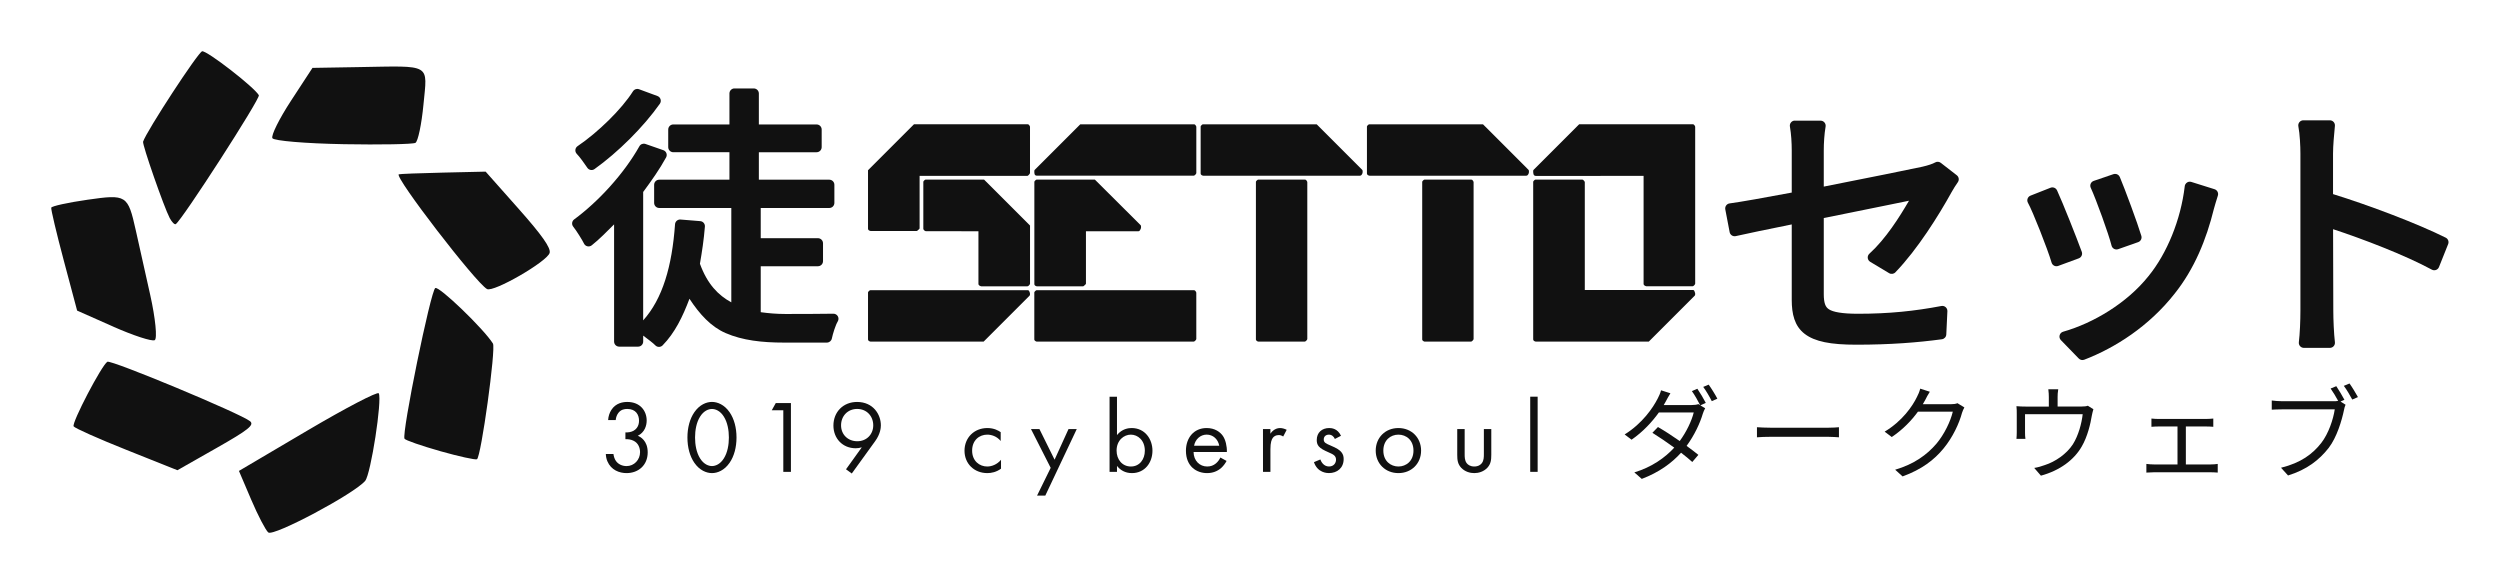 <?xml version="1.0" encoding="UTF-8"?>
<svg width="488" height="114" fill="#111111" version="1.1" viewBox="0 0 129.12 30.162" xmlns="http://www.w3.org/2000/svg">
 <g transform="matrix(1.151 0 0 1.151 1.123 1.123)">
  <path d="m18.777 19.267c-0.841-0.238-1.562-0.488-1.601-0.557-0.134-0.236 1.175-6.644 1.381-6.761 0.171-0.097 2.183 1.839 2.587 2.491 0.139 0.224-0.532 5.086-0.717 5.191-0.066 0.038-0.809-0.126-1.651-0.363zm-7.714 3.65c-0.119-0.102-0.465-0.764-0.767-1.473l-0.55-1.289 3.091-1.823c1.7-1.002 3.132-1.749 3.183-1.66 0.16 0.283-0.355 3.62-0.607 3.926-0.468 0.57-4.118 2.515-4.349 2.318zm-6.365-3.706c-1.258-0.501-2.324-0.977-2.37-1.056-0.091-0.161 1.265-2.756 1.515-2.898 0.17-0.096 5.988 2.327 6.401 2.667 0.205 0.169-0.067 0.387-1.504 1.203l-1.755 0.997zm16.182-7.216c-0.503-0.275-4.164-5.034-3.962-5.149 0.032-0.018 0.922-0.053 1.978-0.077l1.92-0.044 1.479 1.667c1.051 1.185 1.454 1.758 1.393 1.98-0.107 0.388-2.519 1.781-2.809 1.622zm-16.767 1.688-1.628-0.722-0.598-2.245c-0.329-1.235-0.582-2.303-0.563-2.373 0.019-0.07 0.753-0.231 1.631-0.357 1.75-0.251 1.807-0.215 2.163 1.375 0.121 0.541 0.412 1.844 0.647 2.896s0.325 1.966 0.201 2.031c-0.124 0.065-0.958-0.207-1.854-0.604zm10.304-8.19c-1.673-0.03-3.099-0.151-3.169-0.267-0.069-0.117 0.307-0.875 0.836-1.684l0.962-1.472 2.061-0.035c3.318-0.056 3.097-0.184 2.919 1.684-0.084 0.88-0.246 1.652-0.36 1.715-0.114 0.063-1.576 0.09-3.25 0.06zm-7.779 3.312c-0.254-0.481-1.235-3.295-1.193-3.424 0.151-0.469 2.472-4.021 2.65-4.056 0.21-0.042 2.338 1.607 2.545 1.972 0.079 0.139-3.465 5.634-3.731 5.785-0.053 0.03-0.174-0.095-0.271-0.277z"/>
  <path d="m45.244 12.213q0 0.049-0.02 0.078l-2.062 2.062h-5.071q-0.029 0-0.078-0.029-0.039-0.029-0.039-0.068v-2.111q0-0.02 0.039-0.059 0.039-0.039 0.059-0.039h7.074q0.049 0 0.068 0.059 0.029 0.059 0.029 0.107zm-4.671-2.814q-0.029 0-0.078-0.039-0.039-0.039-0.039-0.068v-2.111q0-0.02 0.039-0.059 0.039-0.039 0.059-0.039h2.628l2.062 2.062v2.609q0 0.029-0.049 0.078-0.039 0.039-0.068 0.039h-2.071q-0.02 0-0.078-0.029-0.049-0.039-0.049-0.068v-2.374zm-0.537-4.798h5.11q0.039 0 0.068 0.049 0.029 0.039 0.029 0.068v2.071q0 0.02-0.049 0.078-0.049 0.049-0.068 0.049h-4.837v2.355q0 0.02-0.059 0.068-0.049 0.049-0.068 0.049h-2.071q-0.029 0-0.078-0.029-0.039-0.029-0.039-0.068v-2.628z"/>
  <path d="m45.495 14.334q-0.01-0.01-0.039-0.029-0.02-0.029-0.02-0.049v-2.111q0-0.02 0.039-0.059 0.039-0.039 0.059-0.039h7.074q0.039 0 0.068 0.049 0.029 0.039 0.029 0.068v2.071q0 0.029-0.049 0.078-0.039 0.039-0.068 0.039h-7.035q-0.039 0-0.059-0.02zm4.71-5.208q0.02 0.02 0.02 0.059 0 0.029 0 0.049 0 0.039-0.039 0.107-0.029 0.059-0.078 0.059h-2.355v2.355q0 0.02-0.059 0.068-0.049 0.049-0.068 0.049h-2.071q-0.029 0-0.078-0.029-0.039-0.029-0.039-0.068v-4.593q0-0.02 0.039-0.059 0.039-0.039 0.059-0.039h2.619zm-4.768-2.384q0-0.02 0-0.049 0-0.029 0.02-0.049l2.042-2.042h5.11q0.039 0 0.068 0.049 0.029 0.039 0.029 0.068v2.071q0 0.029-0.049 0.078-0.039 0.039-0.068 0.039h-7.035q-0.068 0-0.098-0.049-0.02-0.059-0.02-0.117z"/>
  <path d="m55.439 14.334q-0.01-0.01-0.039-0.029-0.02-0.029-0.02-0.049v-7.074q0-0.02 0.039-0.059 0.039-0.039 0.059-0.039h2.111q0.039 0 0.068 0.049 0.029 0.039 0.029 0.068v7.035q0 0.029-0.049 0.078-0.039 0.039-0.068 0.039h-2.071q-0.039 0-0.059-0.02zm4.71-7.69q0.02 0.02 0.02 0.059 0 0.029 0 0.049 0 0.049-0.039 0.107-0.029 0.049-0.078 0.049h-7.035q-0.029 0-0.078-0.029-0.039-0.029-0.039-0.068v-2.111q0-0.02 0.039-0.059 0.039-0.039 0.059-0.039h5.11z"/>
  <path d="m62.901 14.334q-0.01-0.01-0.039-0.029-0.02-0.029-0.02-0.049v-7.074q0-0.02 0.039-0.059 0.039-0.039 0.059-0.039h2.111q0.039 0 0.068 0.049 0.029 0.039 0.029 0.068v7.035q0 0.029-0.049 0.078-0.039 0.039-0.068 0.039h-2.071q-0.039 0-0.059-0.02zm4.71-7.69q0.02 0.02 0.02 0.059 0 0.029 0 0.049 0 0.049-0.039 0.107-0.029 0.049-0.078 0.049h-7.035q-0.029 0-0.078-0.029-0.039-0.029-0.039-0.068v-2.111q0-0.02 0.039-0.059 0.039-0.039 0.059-0.039h5.11z"/>
  <path d="m74.995 12.037q0.049 0 0.068 0.068 0.029 0.068 0.029 0.107 0 0.049-0.02 0.078l-2.062 2.062h-5.071q-0.029 0-0.078-0.029-0.039-0.029-0.039-0.068v-7.074q0-0.02 0.039-0.059 0.039-0.039 0.059-0.039h2.111q0.029 0 0.068 0.049 0.039 0.039 0.039 0.068v4.837zm-7.055-5.12q-0.068 0-0.098-0.059-0.02-0.068-0.02-0.117 0-0.02 0-0.049 0-0.029 0.02-0.049l2.042-2.042h5.11q0.039 0 0.068 0.049 0.029 0.039 0.029 0.068v7.035q0 0.029-0.049 0.078-0.039 0.039-0.068 0.039h-2.071q-0.02 0-0.078-0.029-0.049-0.039-0.049-0.068v-4.856z"/>
  <path d="m31.961 2.992c-0.116 0.012-0.205 0.11-0.205 0.227v1.389h-2.518c-0.126-3.795e-4 -0.229 0.102-0.229 0.229v0.789c-3.8e-4 0.126 0.102 0.229 0.229 0.229h2.518v1.232h-3.15c-0.126-3.801e-4 -0.229 0.102-0.229 0.229v0.812c-3.8e-4 0.126 0.102 0.229 0.229 0.229h3.234v4.234c-0.585-0.319-1.074-0.813-1.408-1.732 0.092-0.528 0.176-1.077 0.223-1.666 0.011-0.125-0.082-0.235-0.207-0.246l-0.887-0.072c-0.126-0.01-0.237 0.084-0.246 0.211-0.135 1.89-0.558 3.345-1.43 4.314v-5.762c0.374-0.505 0.741-1.023 1.029-1.551 0.067-0.123 0.008-0.278-0.125-0.324l-0.801-0.279c-0.104-0.036-0.219 0.007-0.273 0.104-0.697 1.24-1.849 2.489-2.926 3.281-0.105 0.077-0.124 0.227-0.041 0.328 0.135 0.166 0.415 0.614 0.48 0.754 0.062 0.133 0.232 0.173 0.348 0.082 0.342-0.27 0.672-0.61 1.004-0.941v5.258c-3.79e-4 0.126 0.101 0.228 0.227 0.229h0.852c0.126-6.99e-4 0.227-0.103 0.227-0.229v-0.266c0.195 0.144 0.465 0.35 0.541 0.434 0.089 0.095 0.239 0.097 0.33 0.004 0.552-0.563 0.905-1.296 1.205-2.092 0.453 0.693 0.968 1.257 1.625 1.541 0.76 0.329 1.634 0.426 2.609 0.426h1.932c0.108-2.1e-4 0.201-0.076 0.223-0.182 0.045-0.214 0.164-0.602 0.264-0.766 0.096-0.155-0.019-0.354-0.201-0.348-0.398 0.012-1.865 0.012-2.156 0.012-0.387 0-0.751-0.032-1.098-0.08v-2.062h2.566c0.126 3.8e-4 0.229-0.102 0.229-0.229v-0.803c-6.99e-4 -0.126-0.103-0.227-0.229-0.227h-2.566v-1.355h3.078c0.126-6.989e-4 0.227-0.103 0.227-0.229v-0.812c3.79e-4 -0.126-0.101-0.228-0.227-0.229h-3.162v-1.232h2.59c0.126 3.801e-4 0.229-0.102 0.229-0.229v-0.789c3.8e-4 -0.126-0.102-0.229-0.229-0.229h-2.59v-1.389c-6.99e-4 -0.126-0.103-0.227-0.229-0.227h-0.863c-0.007-3.377e-4 -0.014-3.377e-4 -0.021 0zm-4.35 0.023c-0.075 0.003-0.144 0.043-0.184 0.107-0.506 0.804-1.578 1.847-2.484 2.459-0.119 0.08-0.136 0.248-0.035 0.35 0.125 0.125 0.352 0.443 0.471 0.621 0.072 0.107 0.218 0.134 0.322 0.059 1.046-0.747 2.197-1.885 2.934-2.934 0.085-0.123 0.031-0.293-0.109-0.344l-0.826-0.305c-0.028-0.01-0.058-0.015-0.088-0.014z"/>
  <path d="m79.543 4.436c-0.131 0.013-0.224 0.135-0.201 0.266 0.058 0.333 0.082 0.724 0.082 1.078v1.885c-1.188 0.223-2.288 0.42-2.787 0.486-0.13 0.016-0.219 0.139-0.195 0.268l0.195 1.02c0.024 0.126 0.148 0.208 0.273 0.18 0.435-0.098 1.438-0.31 2.514-0.525v3.387c0 0.627 0.121 1.17 0.578 1.522s1.17 0.488 2.318 0.488c1.527 0 2.753-0.097 3.842-0.244 0.109-0.015 0.192-0.105 0.197-0.215l0.049-1.043c0.007-0.148-0.126-0.263-0.271-0.234-1.202 0.228-2.348 0.348-3.742 0.348-0.714 0-1.12-0.079-1.301-0.199-0.091-0.06-0.138-0.124-0.176-0.229-0.037-0.104-0.057-0.254-0.057-0.449v-3.418c1.011-0.205 2.038-0.414 2.84-0.576 0.534-0.108 0.705-0.143 0.984-0.201-0.425 0.731-1.041 1.709-1.777 2.377-0.113 0.102-0.095 0.284 0.035 0.363l0.85 0.51c0.091 0.055 0.208 0.039 0.281-0.037 0.999-1.036 1.948-2.562 2.512-3.58 3e-6 -6.5e-4 3e-6 -0.001 0-0.002 0.077-0.143 0.211-0.349 0.291-0.463 0.07-0.099 0.049-0.236-0.047-0.311l-0.717-0.557c-0.073-0.057-0.174-0.064-0.254-0.018-0.104 0.061-0.324 0.135-0.58 0.193-0.478 0.102-2.476 0.511-4.418 0.891v-1.615c0-0.341 0.025-0.745 0.082-1.078 0.024-0.139-0.084-0.266-0.225-0.266h-1.152c-0.008-4.027e-4 -0.016-4.027e-4 -0.023 0z"/>
  <path d="m93.928 6.826c-0.023 5.865e-4 -0.045 0.005-0.066 0.012l-0.887 0.303c-0.129 0.044-0.191 0.19-0.133 0.312 0.239 0.513 0.809 2.09 0.932 2.59 0.031 0.131 0.169 0.207 0.297 0.162l0.898-0.316c0.114-0.04 0.177-0.163 0.143-0.279-0.167-0.564-0.752-2.138-0.967-2.644-0.037-0.087-0.123-0.142-0.217-0.139zm3.334 0.352c-0.107 0.011-0.191 0.095-0.203 0.201-0.177 1.51-0.798 3.019-1.625 4.033-6.71e-4 6.63e-4 -0.001 0.001-2e-3 2e-3 -0.958 1.203-2.467 2.107-3.828 2.494-0.167 0.046-0.223 0.255-0.102 0.379l0.801 0.824c0.063 0.065 0.159 0.087 0.244 0.055 1.393-0.535 2.906-1.502 4.053-2.959 0.898-1.123 1.431-2.449 1.764-3.801 0.051-0.167 0.097-0.355 0.18-0.602 0.04-0.12-0.026-0.25-0.146-0.289l-1.045-0.328c-0.029-0.009-0.06-0.013-0.09-0.01zm-6.135 0.254c-0.031-9.065e-4 -0.061 0.004-0.09 0.016l-0.898 0.354c-0.129 0.05-0.184 0.204-0.115 0.324 0.202 0.354 0.887 2.085 1.059 2.68 0.037 0.128 0.174 0.197 0.299 0.15l0.922-0.34c0.117-0.043 0.177-0.173 0.135-0.291-0.234-0.641-0.858-2.214-1.111-2.76-0.036-0.078-0.113-0.13-0.199-0.133z"/>
  <path d="m102.38 4.422c-0.143 3.925e-4 -0.25 0.131-0.223 0.271 0.067 0.345 0.092 0.89 0.092 1.219v7.062c0 0.441-0.024 1.035-0.07 1.404-0.017 0.136 0.089 0.256 0.227 0.256h1.164c0.137 4.66e-4 0.244-0.12 0.227-0.256-0.046-0.381-0.072-1.026-0.072-1.404l-0.01-3.666c1.333 0.438 3.216 1.158 4.432 1.816 0.12 0.065 0.27 0.01 0.32-0.117l0.412-1.031c0.043-0.11-4e-3 -0.234-0.109-0.287-1.269-0.634-3.451-1.458-5.057-1.955v-1.822c0-0.344 0.048-0.865 0.084-1.24 0.013-0.134-0.092-0.25-0.227-0.25z"/>
  <path d="m26.653 17.874c0.009-0.13 0.06-0.245 0.12-0.324 0.12-0.153 0.273-0.176 0.398-0.176 0.379 0 0.528 0.255 0.528 0.528 0 0.278-0.162 0.407-0.259 0.458-0.097 0.051-0.231 0.074-0.352 0.065v0.305c0.12-5e-3 0.255 0.018 0.352 0.065 0.236 0.106 0.305 0.342 0.305 0.518 0 0.342-0.264 0.625-0.606 0.625-0.194 0-0.375-0.083-0.477-0.231-0.06-0.083-0.097-0.199-0.111-0.31h-0.342c0.005 0.111 0.023 0.213 0.069 0.324 0.167 0.398 0.541 0.532 0.861 0.532 0.528 0 0.949-0.352 0.949-0.93 0-0.532-0.338-0.703-0.444-0.745 0.315-0.157 0.398-0.463 0.398-0.685 0-0.426-0.287-0.833-0.87-0.833-0.185 0-0.514 0.042-0.717 0.361-0.079 0.125-0.134 0.282-0.143 0.453z"/>
  <path d="m30.972 20.253c0.245 0 0.555-0.12 0.791-0.463 0.204-0.296 0.31-0.694 0.31-1.134 0-0.44-0.106-0.838-0.31-1.134-0.236-0.342-0.546-0.463-0.791-0.463s-0.555 0.12-0.791 0.463c-0.204 0.296-0.31 0.694-0.31 1.134 0 0.44 0.106 0.838 0.31 1.134 0.236 0.342 0.546 0.463 0.791 0.463zm0-2.878c0.157 0 0.37 0.083 0.532 0.342 0.167 0.264 0.227 0.615 0.227 0.939 0 0.324-0.06 0.676-0.227 0.939-0.162 0.259-0.375 0.342-0.532 0.342s-0.37-0.083-0.532-0.342c-0.167-0.264-0.227-0.615-0.227-0.939 0-0.324 0.06-0.676 0.227-0.939 0.162-0.259 0.375-0.342 0.532-0.342z"/>
  <path d="m34.173 20.197h0.342v-3.087h-0.68l-0.18 0.324h0.518z"/>
  <path d="m37.246 20.271 1.05-1.453c0.231-0.319 0.255-0.592 0.255-0.708 0-0.486-0.342-1.05-1.069-1.05-0.615 0-1.06 0.444-1.06 1.06 0 0.574 0.407 1.018 1 1.018 0.097 0 0.185-0.014 0.273-0.042l-0.708 0.986zm0.241-2.897c0.43 0 0.722 0.324 0.722 0.736 0 0.403-0.296 0.713-0.717 0.713s-0.727-0.301-0.727-0.713c0-0.416 0.296-0.736 0.722-0.736z"/>
  <path d="m43.928 18.416c-0.093-0.065-0.292-0.185-0.597-0.185-0.592 0-1.027 0.43-1.027 1.018 0 0.578 0.43 1.004 1.027 1.004 0.18 0 0.403-0.046 0.611-0.199v-0.398c-0.176 0.213-0.421 0.301-0.62 0.301-0.342 0-0.676-0.245-0.676-0.713s0.324-0.717 0.68-0.717c0.171 0 0.426 0.065 0.602 0.287z"/>
  <path d="m45.56 21.262h0.37l1.411-2.985h-0.37l-0.625 1.374-0.68-1.374h-0.379l0.884 1.74z"/>
  <path d="m49.146 19.929c0.143 0.185 0.361 0.324 0.671 0.324 0.583 0 0.921-0.477 0.921-1.004 0-0.518-0.333-1.018-0.935-1.018-0.139 0-0.43 0.032-0.657 0.315v-1.721h-0.333v3.373h0.333zm0.625 0.028c-0.393 0-0.643-0.319-0.643-0.713 0-0.463 0.329-0.717 0.639-0.717s0.629 0.25 0.629 0.722c0 0.384-0.236 0.708-0.625 0.708z"/>
  <path d="m53.785 19.554c-0.042 0.093-0.111 0.19-0.199 0.264-0.111 0.092-0.236 0.139-0.393 0.139-0.333 0-0.606-0.255-0.611-0.652h1.495c9e-3 -0.255-0.06-0.551-0.18-0.722-0.116-0.167-0.352-0.352-0.727-0.352-0.578 0-0.93 0.444-0.93 1.018 0 0.713 0.486 1.004 0.949 1.004 0.245 0 0.463-0.079 0.639-0.236 0.097-0.088 0.18-0.204 0.236-0.31zm-1.18-0.528c0.051-0.287 0.282-0.5 0.565-0.5 0.282 0 0.509 0.199 0.565 0.5z"/>
  <path d="m55.698 20.197h0.333v-1.013c0-0.315 0.056-0.444 0.111-0.518 0.051-0.065 0.134-0.12 0.268-0.12 0.051 0 0.12 0.014 0.194 0.065l0.157-0.301c-0.083-0.042-0.194-0.079-0.296-0.079-0.259 0-0.403 0.204-0.435 0.255v-0.208h-0.333z"/>
  <path d="m59.198 18.578c-0.153-0.329-0.426-0.347-0.528-0.347-0.324 0-0.56 0.199-0.56 0.537 0 0.097 0.014 0.19 0.088 0.282 0.088 0.106 0.236 0.18 0.467 0.282 0.18 0.079 0.31 0.139 0.31 0.319 0 0.143-0.097 0.305-0.315 0.305-0.241 0-0.352-0.213-0.389-0.315l-0.287 0.12c0.162 0.481 0.592 0.491 0.671 0.491 0.37 0 0.662-0.227 0.662-0.629 0-0.106-0.018-0.208-0.102-0.31-0.074-0.092-0.204-0.18-0.481-0.296-0.217-0.092-0.31-0.134-0.31-0.273 0-0.148 0.111-0.217 0.231-0.217 0.125 0 0.222 0.083 0.268 0.194z"/>
  <path d="m61.774 20.253c0.583 0 1.018-0.426 1.018-1.009s-0.43-1.013-1.018-1.013c-0.588 0-1.018 0.43-1.018 1.013s0.435 1.009 1.018 1.009zm0-1.726c0.352 0 0.676 0.245 0.676 0.717 0 0.467-0.329 0.713-0.676 0.713-0.342 0-0.676-0.241-0.676-0.713 0-0.467 0.324-0.717 0.676-0.717z"/>
  <path d="m64.747 18.277h-0.333v1.157c0 0.236 0.023 0.412 0.176 0.578 0.171 0.18 0.398 0.241 0.588 0.241 0.19 0 0.416-0.06 0.588-0.241 0.153-0.167 0.176-0.342 0.176-0.578v-1.157h-0.333v1.12c0 0.134 0 0.292-0.093 0.412-0.051 0.065-0.153 0.148-0.338 0.148-0.185 0-0.287-0.083-0.338-0.148-0.093-0.12-0.093-0.278-0.093-0.412z"/>
  <path d="m67.689 16.824v3.373h0.333v-3.373z"/>
  <path d="m75.188 16.468-0.245 0.106c0.125 0.171 0.278 0.444 0.37 0.629l-0.079-0.046c-0.074 0.028-0.18 0.042-0.305 0.042h-1.249c0.032-0.056 0.065-0.111 0.092-0.162 0.046-0.088 0.13-0.245 0.208-0.366l-0.421-0.134c-0.028 0.12-0.102 0.282-0.148 0.366-0.213 0.421-0.689 1.12-1.485 1.615l0.31 0.236c0.518-0.356 0.93-0.81 1.226-1.222h1.564c-0.093 0.379-0.329 0.875-0.629 1.282-0.324-0.227-0.671-0.453-0.976-0.629l-0.25 0.259c0.296 0.185 0.652 0.426 0.981 0.666-0.412 0.449-1.009 0.875-1.791 1.111l0.333 0.292c0.782-0.296 1.351-0.717 1.763-1.175 0.194 0.148 0.366 0.292 0.504 0.416l0.273-0.319c-0.148-0.12-0.329-0.259-0.528-0.403 0.347-0.472 0.602-1.018 0.727-1.444 0.023-0.074 0.069-0.18 0.106-0.245l-0.217-0.13 0.245-0.111c-0.097-0.19-0.264-0.467-0.379-0.634zm0.509-0.185-0.245 0.102c0.13 0.176 0.282 0.435 0.384 0.639l0.25-0.111c-0.088-0.171-0.268-0.463-0.389-0.629z"/>
  <path d="m77.863 18.194v0.453c0.143-0.014 0.389-0.023 0.643-0.023h2.541c0.208 0 0.403 0.018 0.495 0.023v-0.453c-0.102 9e-3 -0.268 0.023-0.5 0.023h-2.536c-0.259 0-0.504-0.014-0.643-0.023z"/>
  <path d="m85.619 16.602-0.43-0.139c-0.028 0.12-0.097 0.287-0.143 0.366-0.199 0.416-0.657 1.087-1.453 1.564l0.319 0.241c0.504-0.338 0.893-0.75 1.175-1.138h1.564c-0.097 0.421-0.379 1.018-0.74 1.444-0.421 0.491-1 0.912-1.846 1.161l0.333 0.301c0.87-0.319 1.421-0.745 1.842-1.259 0.412-0.5 0.699-1.125 0.824-1.592 0.023-0.074 0.069-0.18 0.106-0.245l-0.31-0.19c-0.074 0.032-0.176 0.046-0.301 0.046h-1.254c0.042-0.065 0.079-0.13 0.111-0.194 0.042-0.088 0.125-0.245 0.204-0.366z"/>
  <path d="m91.381 16.491h-0.444c0.018 0.143 0.023 0.25 0.023 0.347v0.43h-1.023c-0.162 0-0.296-5e-3 -0.43-0.018 0.014 0.102 0.014 0.259 0.014 0.356v0.814c0 0.088-5e-3 0.213-0.014 0.296h0.403c-0.014-0.074-0.018-0.194-0.018-0.278v-0.828h2.587c-0.042 0.398-0.19 0.958-0.44 1.351-0.282 0.435-0.791 0.782-1.254 0.93-0.148 0.056-0.324 0.106-0.481 0.13l0.301 0.347c0.847-0.231 1.485-0.703 1.833-1.31 0.259-0.444 0.393-1.023 0.453-1.393 0.018-0.088 0.046-0.208 0.069-0.278l-0.25-0.157c-0.06 0.023-0.148 0.037-0.319 0.037h-1.037v-0.43c0-0.097 5e-3 -0.204 0.028-0.347z"/>
  <path d="m95.564 17.805v0.37c0.097-9e-3 0.245-0.014 0.319-0.014h0.851v1.703h-1.064c-0.106 0-0.227-9e-3 -0.333-0.023v0.389c0.111-9e-3 0.231-0.014 0.333-0.014h2.559c0.074 0 0.217 5e-3 0.31 0.014v-0.389c-0.092 0.014-0.199 0.023-0.31 0.023h-1.12v-1.703h0.902c0.106 0 0.227 5e-3 0.329 0.014v-0.37c-0.097 9e-3 -0.213 0.018-0.329 0.018h-2.129c-0.074 0-0.222-5e-3 -0.319-0.018z"/>
  <path d="m103.86 16.352-0.255 0.106c0.106 0.148 0.241 0.375 0.338 0.555-0.069 0.014-0.139 0.014-0.199 0.014h-2.318c-0.153 0-0.338-0.014-0.463-0.032v0.412c0.116-5e-3 0.278-0.014 0.458-0.014h2.369c-0.065 0.444-0.278 1.087-0.606 1.509-0.389 0.495-0.907 0.888-1.805 1.111l0.315 0.347c0.847-0.264 1.397-0.694 1.823-1.236 0.366-0.477 0.588-1.222 0.689-1.708 0.018-0.092 0.037-0.167 0.069-0.231l-0.227-0.143 0.176-0.079c-0.092-0.176-0.259-0.453-0.366-0.611zm0.592-0.12-0.255 0.106c0.125 0.162 0.278 0.426 0.379 0.615l0.255-0.111c-0.097-0.176-0.264-0.453-0.379-0.611z"/>
 </g>
</svg>
